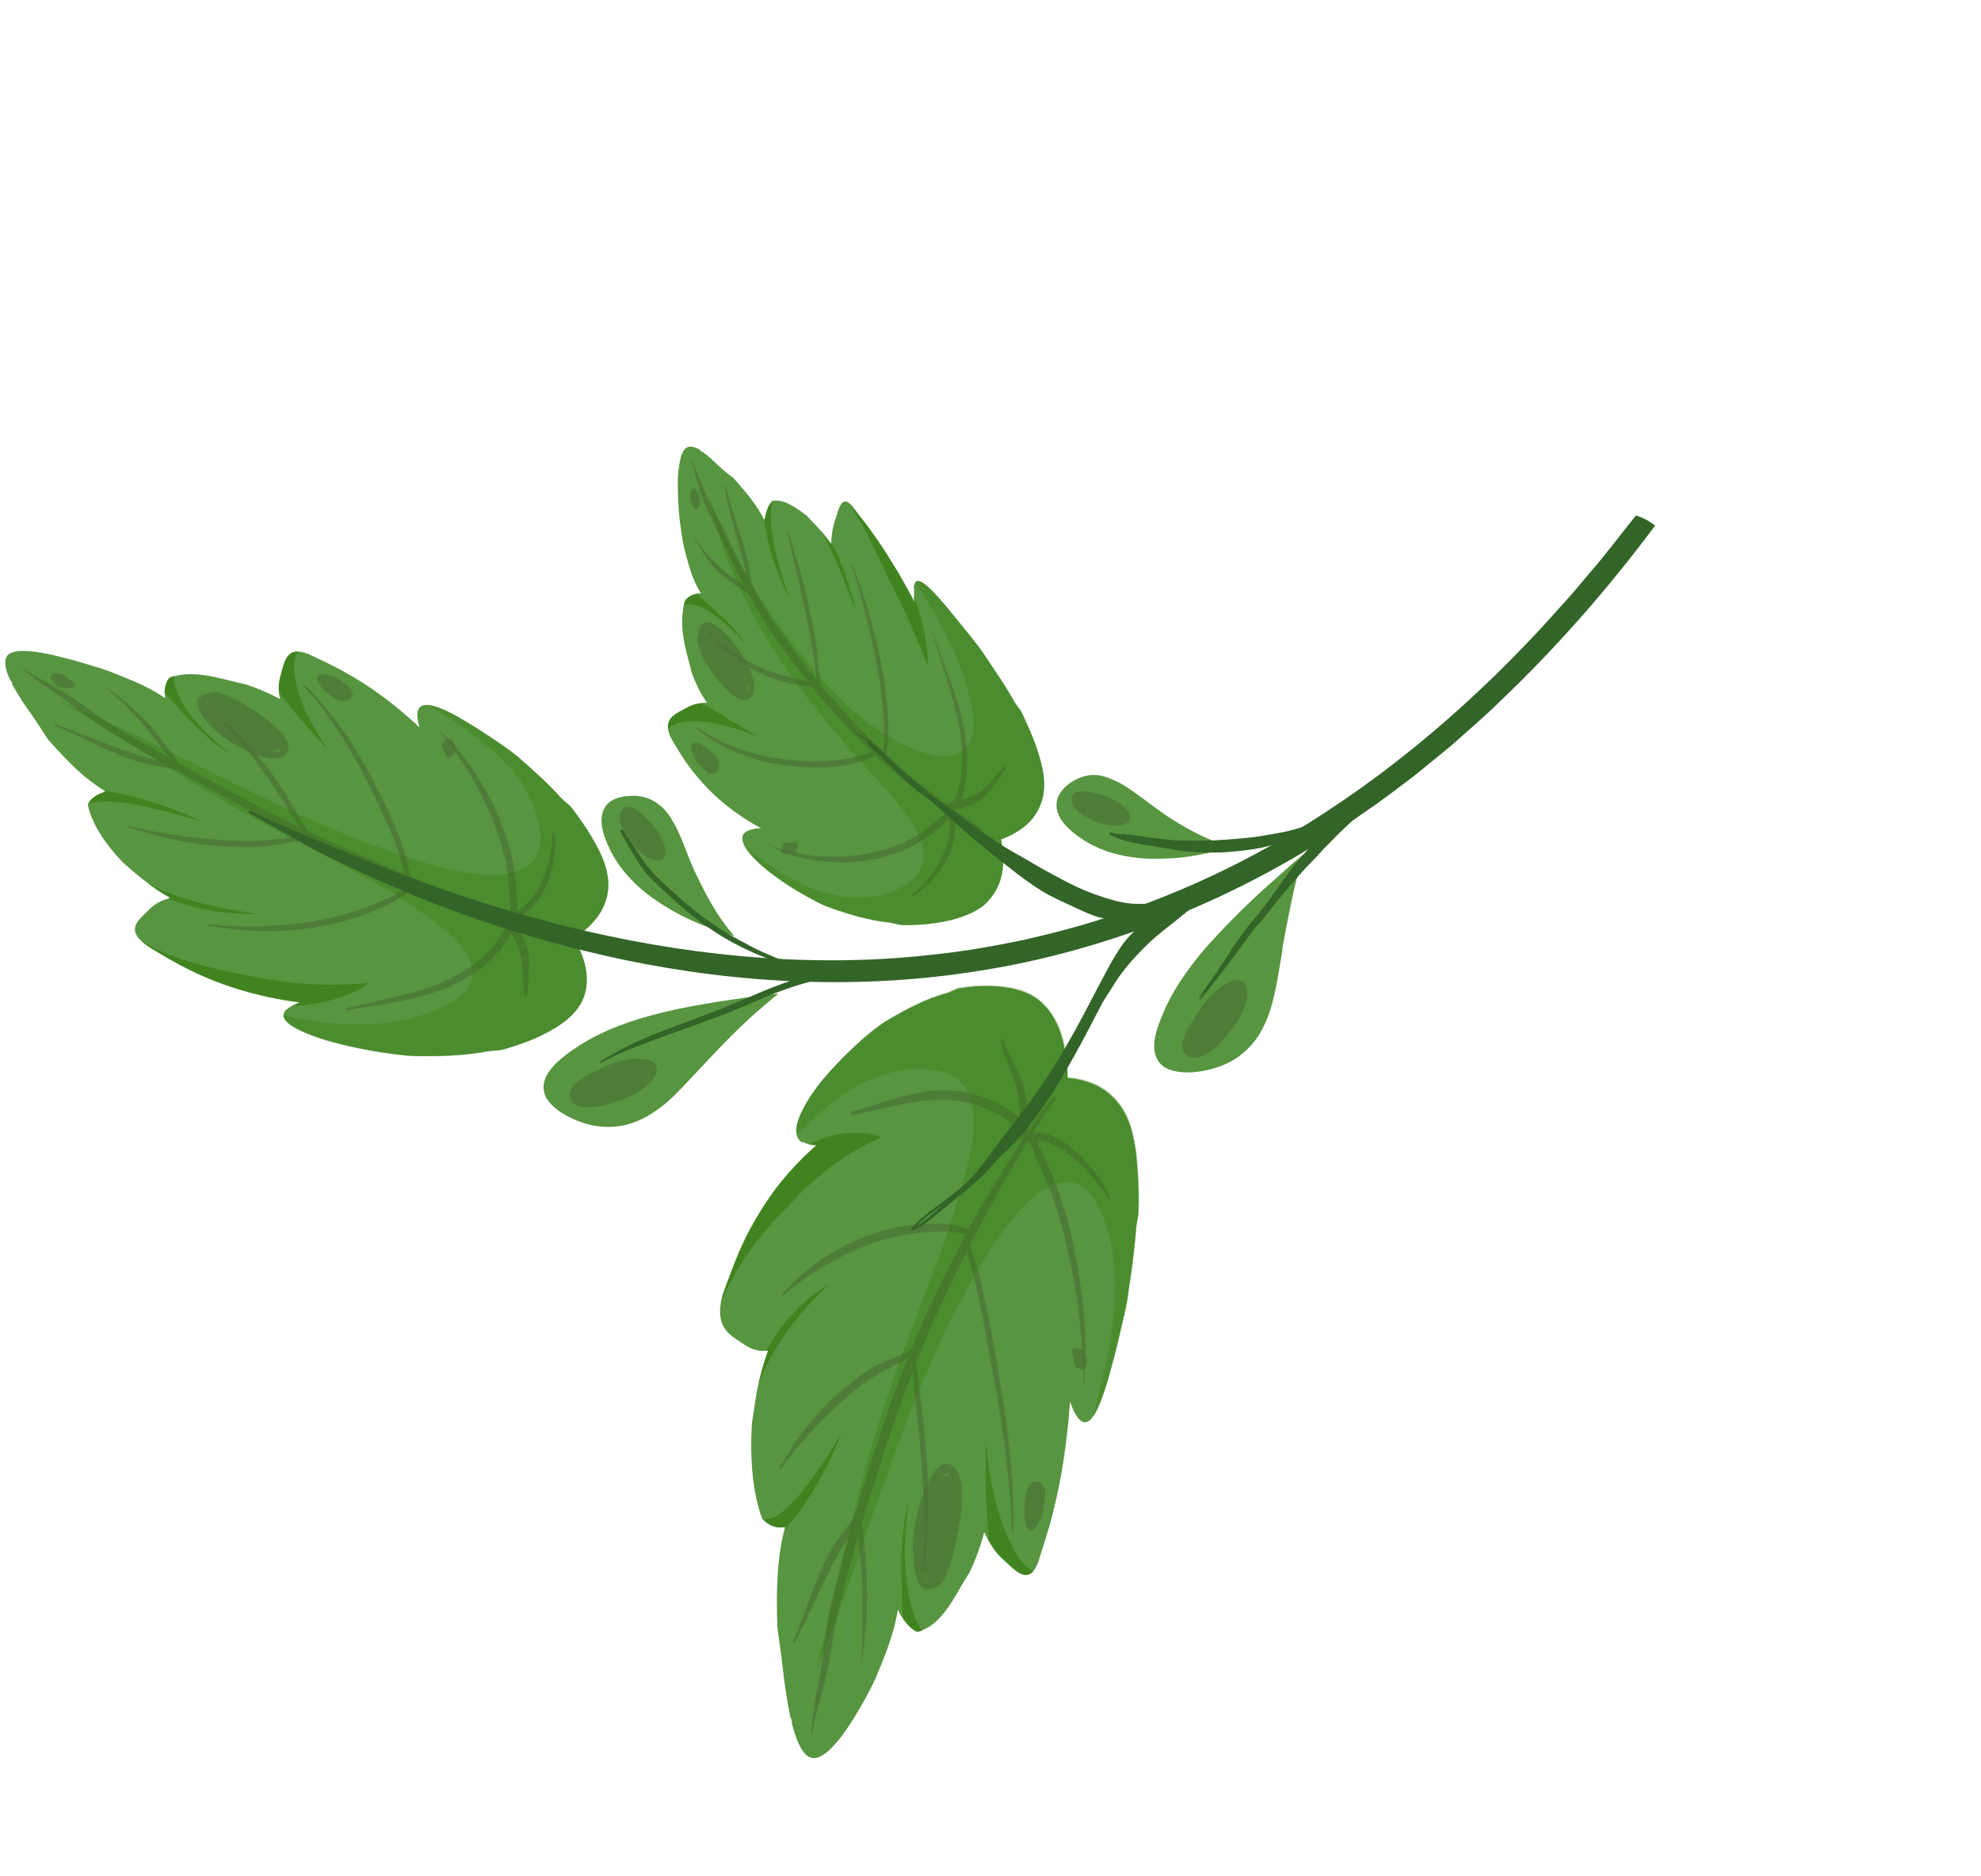 <svg width="303" height="287" viewBox="0 0 303 287" fill="none" xmlns="http://www.w3.org/2000/svg">
<g id="leaves">
<path id="Vector" d="M43.886 154.408C44.425 153.927 45.147 153.59 45.866 153.331C44.893 153.212 43.906 153.061 42.95 152.896C38.681 152.099 34.486 150.886 30.461 149.058C28.38 148.119 26.38 147.027 24.46 145.86C23.271 145.116 21.696 144.361 20.953 143.179C20.047 141.729 21.268 140.662 22.159 139.788C22.635 139.336 23.051 138.836 23.603 138.463C24.203 138.03 24.893 137.708 25.673 137.497C25.799 137.438 25.939 137.411 26.079 137.384L25.912 137.271C24.081 136.214 22.318 134.974 20.728 133.614C20.228 133.198 19.546 132.638 18.805 131.951C17.464 130.552 16.219 129.031 15.239 127.425C14.409 126.055 13.734 124.611 13.433 123.147C13.6 122.687 13.905 122.277 14.394 121.934C14.9 121.544 15.542 121.283 16.182 121.099C14.475 120.061 12.973 118.89 11.538 117.534C10.073 116.116 8.657 114.637 7.334 113.115L6.248 111.443C5.356 110.025 4.354 108.697 3.431 107.293C2.866 106.41 2.301 105.528 1.83 104.601L1.893 104.572L1.702 104.164L1.566 104.036C1.347 103.565 1.127 103.095 1.001 102.58C0.746 101.706 0.62 100.618 1.362 100.08C2.025 99.618 2.924 99.58 3.729 99.586C4.921 99.603 6.124 99.806 7.31 100.055C8.696 100.324 10.096 100.703 11.495 101.081C12.863 101.474 14.231 101.868 15.582 102.307L16.58 102.643C17.883 103.143 19.169 103.689 20.441 104.204C22.156 104.932 23.729 105.764 25.25 106.812C25.175 106.159 25.145 105.523 25.316 104.908C25.438 104.431 25.634 104.034 25.906 103.716C26.361 103.465 26.905 103.402 27.388 103.291C28.026 103.184 28.647 103.123 29.266 103.14C30.536 103.159 31.801 103.332 33.002 103.613C34.526 103.932 36.032 104.376 37.557 104.696C39.354 105.271 41.069 105.999 42.703 106.879L42.855 106.961C42.855 106.961 42.784 106.727 42.757 106.586C42.606 105.854 42.61 105.126 42.691 104.4C42.77 103.752 42.988 103.153 43.144 102.507C43.47 101.323 43.883 99.754 45.341 99.685C46.535 99.624 47.74 100.323 48.78 100.831C50.478 101.605 52.129 102.439 53.714 103.38C56.81 105.183 59.666 107.29 62.375 109.656C62.965 110.183 63.601 110.726 64.174 111.3C63.976 110.628 63.793 109.911 63.843 109.199C64.003 106.679 67.358 108.055 70.896 110.148C74.433 112.242 78.295 114.949 79.142 115.7C81.473 117.745 83.85 119.808 85.894 122.14C86.302 122.523 86.741 122.891 87.18 123.259C87.511 123.64 87.825 124.067 88.139 124.493C89.26 125.995 90.332 127.635 91.217 129.286C92.281 131.235 93.122 133.365 93.062 135.609C92.994 137.591 92.171 139.427 90.877 140.911C90.014 141.925 88.923 142.779 87.773 143.507C88.484 144.704 89.039 145.973 89.408 147.254C89.929 149.189 89.922 151.218 89.115 153.009C88.162 155.059 86.312 156.496 84.19 157.678C82.381 158.714 80.409 159.482 78.348 160.139C77.785 160.325 77.208 160.48 76.631 160.635C75.964 160.679 75.311 160.754 74.613 160.813C71.047 161.522 67.189 161.604 63.38 161.548C62.002 161.542 56.104 160.856 51.061 159.466C46.019 158.075 41.889 156.105 43.871 154.377L43.886 154.408Z" fill="#579540"/>
<g id="Vector_2" style="mix-blend-mode:screen" opacity="0.65">
<path d="M53.117 154.203C56.967 153.285 60.904 152.554 64.637 151.384C66.465 150.798 68.171 150.116 69.758 149.261C71.345 148.405 72.812 147.375 74.115 146.156C75.513 144.815 76.699 143.344 77.382 141.534C77.158 141.218 76.951 140.857 77.007 140.486C77.007 140.486 77.04 140.394 77.072 140.38L75.752 139.926C72.943 138.983 70.15 137.993 67.343 136.973C66.086 136.49 64.812 136.053 63.555 135.569C62.142 136.879 60.38 137.931 58.56 138.781C56.633 139.643 54.615 140.394 52.509 140.957C48.329 142.068 43.839 142.598 39.29 142.429C36.768 142.346 34.283 142.015 31.754 141.591C31.554 141.57 31.715 141.342 31.884 141.378C36.377 141.917 40.856 141.774 45.189 141.318C49.445 140.859 53.514 139.838 57.303 138.298C59.275 137.53 61.176 136.528 62.819 135.302C62.694 135.36 62.524 135.325 62.465 135.199L62.422 135.105C58.512 133.606 54.653 131.968 50.873 130.255C49.557 129.646 48.21 129.052 46.911 128.398C46.848 128.427 46.817 128.442 46.754 128.471C45.945 128.62 45.121 128.737 44.312 128.885C43.471 129.049 42.616 129.18 41.729 129.327C39.987 129.605 38.237 129.62 36.457 129.572C32.912 129.508 29.283 129.1 25.728 128.276C23.711 127.804 21.714 127.208 19.716 126.612C19.501 126.559 19.693 126.317 19.863 126.352C21.662 126.85 23.464 127.193 25.284 127.49C27.118 127.818 28.94 128.037 30.793 128.242C34.315 128.585 37.902 128.821 41.302 128.494C42.249 128.396 43.151 128.281 44.098 128.182C44.751 128.107 45.434 128.017 46.116 128.004C42.324 126.183 38.611 124.286 34.948 122.251L26.721 117.722C25.966 117.578 25.196 117.402 24.441 117.258C23.655 117.128 22.868 116.999 22.084 116.792C20.53 116.409 18.951 115.809 17.465 115.165C14.418 113.874 11.47 112.308 8.391 111.032C8.207 110.965 8.397 110.8 8.536 110.85C11.727 111.958 14.852 113.251 17.996 114.42C19.529 115.003 21.033 115.524 22.602 115.938L24.202 116.338C22.6 115.442 21.014 114.501 19.443 113.591C18.01 112.732 16.531 111.855 15.146 110.935C13.807 110.031 12.565 109.006 11.274 108.042C9.954 107.015 8.569 106.095 7.184 105.175C5.799 104.254 4.511 103.213 3.239 102.125C3.224 102.093 3.255 102.079 3.301 102.096C4.563 102.997 5.922 103.7 7.234 104.463C8.546 105.227 9.874 105.944 11.152 106.8C12.355 107.576 13.493 108.458 14.679 109.28C15.926 110.15 17.175 110.943 18.487 111.707C20.926 113.167 23.444 114.551 25.932 115.95L25.722 115.666C25.184 114.923 24.567 114.256 24.044 113.545C22.565 111.522 20.864 109.679 19.114 107.897C18.119 106.91 17.106 105.969 16.031 105.057C16.016 105.025 16.079 104.996 16.093 105.027C18.206 106.525 20.269 108.161 22.062 110.037C23.615 111.643 24.991 113.447 26.337 115.264C26.636 115.66 27.04 116.197 27.304 116.762L33.96 120.38C37.853 122.499 41.763 124.572 45.737 126.538C45.574 126.27 45.411 126.003 45.247 125.735C44.802 125.026 44.341 124.285 43.895 123.576C43.065 122.206 42.219 120.804 41.294 119.478C39.505 116.874 37.542 114.389 35.437 112.008C34.295 110.707 33.073 109.482 31.724 108.392C31.648 108.312 31.805 108.239 31.912 108.304C34.399 110.276 36.682 112.383 38.77 114.809C40.829 117.173 42.727 119.765 44.311 122.503C44.755 123.289 45.213 124.107 45.688 124.879C45.925 125.304 46.161 125.728 46.429 126.138C46.622 126.469 46.892 126.802 47.053 127.147C47.986 127.59 48.887 128.048 49.806 128.46C53.799 130.303 57.857 132.039 61.886 133.712C61.758 133.275 61.661 132.823 61.548 132.417C61.284 131.279 60.926 130.185 60.491 129.089C59.651 126.882 58.655 124.748 57.658 122.615C55.737 118.581 53.658 114.622 51.153 110.976C49.722 108.892 48.197 106.853 46.449 104.993C46.359 104.882 46.596 104.734 46.671 104.813C49.824 107.965 52.519 111.446 54.8 115.349C55.958 117.255 57.004 119.251 58.005 121.23C59.035 123.271 60.031 125.405 60.873 127.534C61.367 128.756 61.828 130.07 62.165 131.365C62.389 132.254 62.534 133.218 62.835 134.109C63.908 134.525 64.965 134.988 66.038 135.404C69.087 136.617 72.168 137.815 75.235 138.982C76.17 139.348 77.136 139.7 78.071 140.066C78.105 139.974 78.153 139.913 78.201 139.852C77.821 137.813 77.94 135.694 77.669 133.641C77.398 131.589 76.831 129.637 76.154 127.698C74.877 123.899 73.1 120.258 70.942 116.946C70.363 116.032 69.752 115.133 69.092 114.294C68.419 113.424 67.793 112.493 67.008 111.712C67.008 111.712 67.025 111.666 67.071 111.683C67.751 112.321 68.462 112.944 69.126 113.628C69.803 114.344 70.419 115.089 71.017 115.879C72.243 117.523 73.344 119.226 74.334 121.019C75.295 122.749 76.191 124.585 76.898 126.51C77.638 128.42 78.237 130.357 78.555 132.348C78.943 134.652 79.157 137.074 79.05 139.379C80.432 138.658 81.423 137.507 82.185 136.195C83.207 134.457 83.863 132.507 84.21 130.549C84.406 129.578 84.524 128.605 84.474 127.597C84.461 127.488 84.729 127.325 84.756 127.465C85.094 129.333 84.871 131.31 84.374 133.109C83.839 135.155 82.932 137.222 81.404 138.777C80.752 139.425 79.962 140.024 79.054 140.371L81.832 141.329L84.626 142.241C84.626 142.241 84.633 142.582 84.463 142.546C82.477 142.136 80.51 141.526 78.576 140.9C78.649 141.057 78.707 141.183 78.797 141.294C79.065 141.704 79.302 142.128 79.57 142.538C80.133 143.498 80.539 144.532 80.773 145.607C81.212 147.772 80.675 149.895 80.695 152.065C80.689 152.297 80.235 152.471 80.18 152.19C80.038 151.149 80.002 150.172 79.936 149.132C79.917 148.109 79.898 147.086 79.615 146.072C79.378 145.074 78.97 144.118 78.422 143.189L78.169 142.81C77.625 144.02 76.714 145.095 75.821 146.047C74.546 147.407 73.074 148.591 71.437 149.585C69.769 150.593 67.952 151.365 66.047 151.949C64.125 152.579 62.147 153.006 60.108 153.385C57.82 153.803 55.474 154.096 53.201 154.546C52.889 154.615 52.805 154.272 53.085 154.218L53.117 154.203Z" fill="#4C7036"/>
</g>
<g id="Vector_3" style="mix-blend-mode:multiply" opacity="0.54">
<path d="M44.951 101.542C44.918 102.207 44.994 102.86 45.069 103.513C45.189 104.26 45.354 105.023 45.583 105.757C46.037 107.303 46.694 108.793 47.431 110.207C48.241 111.778 49.208 113.276 50.238 114.744L50.072 114.554C48.252 112.537 46.369 110.55 44.674 108.475C43.969 107.619 43.295 106.749 42.653 105.864C42.619 105.383 42.617 104.887 42.692 104.394C42.771 103.745 42.988 103.147 43.145 102.5C43.471 101.316 43.884 99.747 45.342 99.678C45.45 99.666 45.574 99.684 45.683 99.672C45.175 100.138 45.016 100.862 44.983 101.528L44.951 101.542Z" fill="#2C7404"/>
</g>
<g id="Vector_4" style="mix-blend-mode:multiply" opacity="0.54">
<path d="M26.913 105.534C27.26 106.441 27.733 107.291 28.238 108.125C30.052 110.947 32.609 113.231 35.278 115.348C34.546 114.926 33.831 114.457 33.163 113.928C31.159 112.418 29.41 110.636 27.755 108.809C26.897 107.872 26.039 106.935 25.167 105.967C25.146 105.594 25.202 105.224 25.304 104.871C25.425 104.394 25.622 103.996 25.894 103.678C26.145 103.561 26.364 103.458 26.644 103.404C26.502 104.082 26.699 104.831 26.93 105.487L26.913 105.534Z" fill="#2C7404"/>
</g>
<g id="Vector_5" style="mix-blend-mode:multiply" opacity="0.54">
<path d="M30.068 138.002C33.128 138.828 36.242 139.361 39.312 139.8C38.413 139.838 37.531 139.829 36.619 139.758C33.896 139.654 31.166 139.209 28.462 138.408C27.525 138.119 26.588 137.83 25.653 137.464C25.778 137.406 25.887 137.393 25.996 137.381L25.828 137.268C24.638 136.601 23.481 135.841 22.419 135.038C24.83 136.358 27.439 137.28 30.022 137.985L30.068 138.002Z" fill="#2C7404"/>
</g>
<g id="Vector_6" style="mix-blend-mode:multiply" opacity="0.54">
<path d="M26.071 146.104C28.631 147.087 31.229 147.823 33.877 148.421C35.124 148.718 36.372 148.938 37.636 149.189C38.93 149.425 40.24 149.693 41.52 149.898C46.562 150.715 51.638 150.867 56.515 150.348C55.756 150.932 54.876 151.419 53.966 151.844C51.693 152.867 49.121 153.495 46.465 153.78C45.922 153.843 45.363 153.874 44.759 153.889C45.135 153.713 45.511 153.537 45.903 153.393C44.93 153.274 43.943 153.123 42.987 152.958C38.718 152.161 34.522 150.948 30.498 149.121C28.416 148.181 26.417 147.09 24.496 145.922C23.597 145.387 22.528 144.816 21.727 144.082C23.13 144.879 24.599 145.569 26.055 146.15L26.071 146.104Z" fill="#2C7404"/>
</g>
<g id="Vector_7" style="mix-blend-mode:multiply" opacity="0.54">
<path d="M15.876 120.936C18.99 121.47 22.098 122.235 25.09 123.322C27.177 124.029 29.214 124.874 31.218 125.811L30.189 125.489C28.192 124.893 26.209 124.329 24.192 123.856C22.13 123.367 20.005 122.907 17.889 122.71C17.008 122.625 16.142 122.57 15.258 122.639C14.637 122.7 13.967 122.821 13.434 123.07C13.616 122.642 13.904 122.278 14.331 121.964C14.837 121.575 15.479 121.313 16.119 121.129L15.859 120.982L15.876 120.936Z" fill="#2C7404"/>
</g>
<g id="Vector_8" style="mix-blend-mode:multiply" opacity="0.28">
<path d="M43.416 155.357C45.048 155.742 46.681 156.05 48.302 156.248C50.23 156.533 52.178 156.693 54.097 156.714C56.032 156.766 57.925 156.647 59.758 156.402C61.453 156.184 63.151 155.812 64.715 155.234C66.31 154.642 67.906 154.05 69.323 153.158C70.661 152.342 71.884 151.198 72.172 149.688C72.439 148.378 72.058 146.989 71.315 145.807C70.543 144.563 69.472 143.496 68.321 142.504C67.003 141.4 65.668 140.341 64.269 139.39C60.863 137.005 57.231 134.956 53.598 132.983C49.918 130.994 46.174 129.112 42.509 127.154C38.645 125.098 34.846 122.935 31.096 120.712C23.749 116.269 16.563 111.599 9.214 107.233L10.791 107.911C15.814 110.076 20.738 112.439 25.599 114.832C30.475 117.256 35.351 119.68 40.215 121.995C45.124 124.327 50.067 126.567 55.079 128.546C58.358 129.843 61.688 131.001 65.022 132.005C67.635 132.773 70.312 133.433 73 133.707C75.332 133.956 77.95 133.918 80.022 132.874C80.886 132.432 81.601 131.755 82.056 130.93C82.579 129.922 82.733 128.78 82.638 127.677C82.401 124.387 80.906 121.186 78.96 118.655C76.851 115.856 74.137 113.645 71.326 111.633C70.382 111.004 69.424 110.343 68.481 109.713C67.506 109.098 66.546 108.515 65.571 107.9C67.438 108.136 70.413 109.843 73.185 111.606C74.555 112.495 75.879 113.367 76.927 114.139C77.992 114.865 78.766 115.459 79.099 115.762C81.43 117.808 83.806 119.87 85.85 122.202C86.258 122.585 86.698 122.953 87.137 123.321C87.468 123.702 87.782 124.129 88.096 124.556C89.217 126.057 90.289 127.697 91.174 129.348C92.237 131.298 93.079 133.427 93.019 135.672C92.951 137.653 92.128 139.49 90.834 140.973C89.971 141.988 88.879 142.841 87.729 143.569C88.441 144.766 88.996 146.036 89.364 147.316C89.886 149.251 89.878 151.28 89.072 153.071C88.119 155.121 86.269 156.558 84.147 157.741C82.338 158.776 80.366 159.544 78.304 160.201C77.742 160.387 77.165 160.542 76.588 160.697C75.92 160.741 75.268 160.817 74.569 160.875C71.004 161.585 67.145 161.667 63.337 161.611C62.068 161.592 57.065 161.023 52.357 159.859C47.663 158.725 43.296 156.981 43.307 155.37L43.416 155.357Z" fill="#2C7404"/>
</g>
<g id="Group" style="mix-blend-mode:screen">
<path id="Vector_9" opacity="0.65" d="M39.344 115.523C40.337 115.861 41.407 116.202 42.429 116.029C43.527 115.857 44.241 115.1 44.1 113.977C44.01 113.291 43.608 112.752 43.16 112.195C41.948 110.81 40.42 109.726 38.92 108.705C37.375 107.668 35.706 106.689 33.949 106.096C33.322 105.892 32.34 105.741 31.791 106.114C31.281 106.162 30.829 106.336 30.497 106.684C29.53 107.713 30.857 109.428 31.559 110.287C32.663 111.685 34.098 112.813 35.63 113.741C36.83 114.443 38.077 115.084 39.39 115.54L39.344 115.523ZM31.638 107.259L31.7 107.23C31.7 107.23 31.665 107.4 31.677 107.509C31.688 107.696 31.715 107.836 31.757 108.008C31.713 107.914 31.684 107.851 31.64 107.757C31.567 107.599 31.588 107.398 31.561 107.257C31.561 107.257 31.623 107.228 31.654 107.213L31.638 107.259ZM41.564 114.901C41.15 114.827 40.721 114.722 40.309 114.571C41.15 114.827 42.191 115.105 42.84 114.455C42.869 114.518 42.836 114.61 42.834 114.688C42.815 114.812 42.8 114.78 42.767 114.873C42.767 114.873 42.83 114.843 42.673 114.917C42.642 114.931 42.611 114.946 42.58 114.961C42.517 114.99 42.642 114.931 42.549 114.975L42.424 115.034C42.424 115.034 42.209 114.981 42.132 114.979C42.024 114.992 41.764 114.922 41.61 114.918L41.564 114.901Z" fill="#4C7036"/>
</g>
<g id="Vector_10" style="mix-blend-mode:screen" opacity="0.65">
<path d="M50.606 106.546C50.364 106.353 50.152 106.146 49.972 105.924C49.273 105.41 48.688 104.728 48.478 103.87C48.422 103.667 48.614 103.425 48.756 103.32C48.946 103.155 49.164 103.13 49.427 103.121C49.705 103.144 49.981 103.245 50.212 103.328L50.442 103.412L50.565 103.431C51.188 103.293 51.946 103.933 52.354 104.315L52.368 104.347C52.734 104.558 53.115 104.801 53.402 105.087C53.659 105.311 53.868 105.596 53.952 105.939C54.032 106.436 53.695 106.861 53.302 107.083C52.405 107.616 51.382 107.062 50.654 106.485L50.606 106.546Z" fill="#4C7036"/>
</g>
<path id="Vector_11" opacity="0.65" d="M8.648 104.875C8.648 104.875 8.541 104.811 8.512 104.748C8.512 104.748 8.395 104.497 8.414 104.373C8.278 104.246 8.11 104.133 7.989 104.037C7.868 103.94 7.792 103.861 7.765 103.721C7.738 103.581 7.788 103.443 7.853 103.336C8.045 103.093 8.421 102.917 8.76 102.989C9.176 103.062 9.576 103.181 9.942 103.392C10.201 103.539 10.444 103.731 10.624 103.953C10.883 104.099 11.126 104.292 11.338 104.499C11.473 104.626 11.469 104.781 11.373 104.902C11.292 105.055 11.149 105.16 10.978 105.202C10.508 105.421 9.999 105.315 9.525 105.116L9.37 105.112C9.37 105.112 9.246 105.093 9.184 105.122C9.106 105.12 8.937 105.085 8.891 105.068C8.799 105.034 8.738 104.986 8.677 104.938L8.648 104.875Z" fill="#4C7036"/>
<g id="Vector_12" style="mix-blend-mode:screen" opacity="0.65">
<path d="M68.67 115.837C68.67 115.837 68.953 115.705 69.078 115.647C69.204 115.588 69.254 115.45 69.319 115.343C69.601 115.212 69.904 114.879 69.71 114.626L69.578 114.344L69.548 114.281C69.536 114.172 69.555 114.049 69.527 113.909C69.484 113.815 69.425 113.689 69.412 113.58C69.339 113.424 69.234 113.281 69.099 113.154C68.992 113.089 68.9 113.056 68.776 113.037C68.653 113.018 68.513 113.045 68.387 113.104C68.231 113.177 68.074 113.25 67.915 113.401L67.852 113.43C67.852 113.43 67.691 113.658 67.641 113.796C67.591 113.934 67.587 114.089 67.645 114.215L67.704 114.34C67.792 114.528 67.848 114.731 67.982 114.936L68.026 115.03L68.066 115.279C68.11 115.373 68.122 115.482 68.12 115.559C68.175 115.839 68.468 115.894 68.685 115.869L68.67 115.837Z" fill="#4C7036"/>
</g>
<path id="Vector_13" d="M122.81 174.677C123.464 175.098 124.19 175.179 124.887 175.198C124.142 175.813 123.459 176.476 122.775 177.139C121.264 178.648 119.763 180.343 118.398 182.165C117.048 184.018 115.802 186.014 114.613 188.213C113.422 190.489 112.413 192.91 111.477 195.487C110.892 197.098 110.071 198.857 110.141 200.888C110.215 203.338 111.799 204.357 113.002 205.133C113.625 205.568 114.263 206.034 114.922 206.3C115.673 206.599 116.413 206.712 117.112 206.653C117.22 206.641 117.361 206.613 117.469 206.601L117.386 206.831C116.565 209.164 115.876 211.779 115.511 214.433C115.396 215.251 115.211 216.408 115.023 217.642C114.844 220.287 114.852 222.92 115.12 225.623C115.339 227.891 115.79 230.165 116.568 232.324C117.004 232.846 117.52 233.217 118.133 233.466C118.792 233.731 119.474 233.719 120.08 233.626C119.462 235.903 119.122 238.202 118.96 240.8C118.782 243.444 118.804 246.109 118.901 248.854C118.985 249.77 119.147 250.688 119.262 251.59C119.604 253.877 119.806 256.19 120.147 258.477C120.357 259.908 120.613 261.355 120.915 262.819L120.978 262.79L121.13 263.445L121.124 263.677C121.307 264.395 121.535 265.129 121.78 265.817C122.257 267.085 122.946 268.56 123.975 268.882C124.866 269.154 125.606 268.693 126.238 268.246C127.17 267.543 127.954 266.603 128.723 265.632C129.59 264.463 130.414 263.199 131.177 261.888C131.954 260.607 132.671 259.279 133.39 257.873L133.898 256.833C134.493 255.409 135.074 253.952 135.623 252.511C136.356 250.563 136.937 248.534 137.337 246.283C137.733 247.13 138.223 247.934 138.825 248.57C139.292 249.078 139.717 249.415 140.16 249.628C140.702 249.643 141.143 249.36 141.613 249.14C142.178 248.877 142.684 248.488 143.144 248.082C144.08 247.224 144.883 246.161 145.61 245.019C146.515 243.603 147.316 242.044 148.235 240.659C149.153 238.778 149.919 236.739 150.487 234.601L150.554 234.416C150.554 234.416 150.701 234.73 150.774 234.887C151.199 235.797 151.703 236.632 152.287 237.391C152.795 238.071 153.417 238.583 154.021 239.142C155.124 240.194 156.589 241.612 157.745 240.652C158.711 239.857 159.019 238.146 159.456 236.871C160.131 234.798 160.776 232.662 161.283 230.476C162.325 226.244 162.967 221.893 163.411 217.443C163.515 216.439 163.573 215.418 163.677 214.414C163.964 215.274 164.282 216.119 164.805 216.83C166.691 219.313 168.222 215.311 169.602 210.577C170.254 208.209 170.943 205.594 171.402 203.468C171.924 201.313 172.31 199.604 172.406 198.91C172.642 197.042 172.969 195.207 173.205 193.339C173.409 191.485 173.659 189.649 173.771 187.762C173.882 187.099 173.992 186.435 174.103 185.772L174.152 183.915C174.166 181.653 174.04 179.419 173.836 177.183C173.731 175.894 173.471 174.601 173.194 173.355C172.886 172.122 172.438 170.917 171.785 169.846C170.613 167.909 168.992 166.564 167.153 165.818C165.913 165.289 164.603 165.021 163.29 164.908C163.273 163.235 163.023 161.555 162.74 159.967C162.277 157.584 161.251 155.388 159.759 153.83C158.088 152.049 155.923 151.341 153.762 151.05C151.88 150.782 149.943 150.808 148.017 151.019C147.473 151.082 146.976 151.161 146.447 151.256C145.882 151.519 145.303 151.752 144.724 151.984C141.558 152.812 138.446 154.495 135.394 156.302C134.859 156.629 133.406 157.69 131.725 159.163C130.059 160.667 128.056 162.596 126.298 164.64C124.509 166.698 123.104 168.845 122.327 170.698C121.55 172.552 121.525 174.054 122.713 174.799L122.81 174.677Z" fill="#579540"/>
<g id="Vector_14" style="mix-blend-mode:screen" opacity="0.65">
<path d="M130.336 170.589C133.854 169.94 137.35 168.919 140.878 168.456C144.328 167.991 147.698 168.252 150.99 169.658C152.797 170.419 154.504 171.457 155.965 173.03C155.936 173.54 155.984 174.053 156.237 174.431C156.252 174.463 156.281 174.525 156.327 174.542L155.504 175.806L152.885 179.933C152.043 181.32 151.215 182.739 150.373 184.126C149.627 185.392 148.833 186.718 148.147 188.032C146.261 187.346 144.284 187.122 142.408 187.196C140.409 187.25 138.374 187.474 136.411 187.932C132.483 188.849 128.676 190.513 125.124 193.05C123.181 194.454 121.325 196.124 119.588 197.967C119.429 198.118 119.703 198.295 119.814 198.206C123.067 195.272 126.763 193.126 130.402 191.427C134.04 189.728 137.812 188.807 141.677 188.493C143.664 188.329 145.707 188.369 147.74 188.795C147.614 188.854 147.489 188.913 147.514 189.13L147.573 189.256C145.295 193.377 143.23 197.628 141.271 202.021L139.305 206.647C139.305 206.647 139.181 206.628 139.15 206.643C138.414 206.948 137.707 207.316 137.002 207.607C136.235 207.927 135.453 208.216 134.7 208.568C133.195 209.271 131.775 210.239 130.446 211.319C127.726 213.43 125.165 215.964 122.855 218.953C121.586 220.654 120.437 222.529 119.273 224.372C119.143 224.585 119.463 224.78 119.545 224.627C120.625 223.014 121.84 221.606 123.023 220.212C124.237 218.804 125.527 217.476 126.846 216.21C129.374 213.769 132.006 211.469 134.897 209.89L137.254 208.636C137.804 208.341 138.385 208.032 138.922 207.628C137.115 212.103 135.459 216.737 133.955 221.452C133.366 223.218 132.854 224.985 132.297 226.736C131.754 228.519 131.227 230.255 130.684 232.038C130.218 232.676 129.767 233.345 129.301 233.983C128.803 234.636 128.291 235.257 127.84 235.927C126.889 237.326 126.132 238.979 125.376 240.632C123.955 243.971 122.788 247.688 121.353 250.996C121.286 251.18 121.499 251.309 121.595 251.188C123.273 248.073 124.775 244.581 126.349 241.324C127.103 239.749 127.92 238.144 128.825 236.728L129.761 235.297C129.164 237.372 128.582 239.479 128.062 241.556C127.592 243.495 127.076 245.418 126.682 247.437C126.338 249.317 126.129 251.326 125.875 253.317C125.587 255.401 125.258 257.313 124.834 259.269C124.456 261.242 124.231 263.296 124.052 265.367C124.082 265.43 124.128 265.447 124.144 265.401C124.441 263.581 124.965 261.922 125.414 260.183C125.831 258.459 126.324 256.815 126.666 255.012C127.021 253.317 127.269 251.558 127.532 249.83C127.843 248.041 128.214 246.301 128.663 244.562C129.079 242.916 129.509 241.301 129.939 239.686C130.369 238.071 130.862 236.426 131.338 234.828L131.372 235.309C131.479 236.521 131.477 237.744 131.599 238.987C131.958 242.374 131.962 245.736 131.953 248.989C131.935 250.832 131.856 252.626 131.717 254.373C131.731 254.405 131.777 254.421 131.794 254.375C132.28 251.244 132.615 247.953 132.628 244.545C132.661 241.587 132.385 238.543 132.142 235.485C132.083 234.786 132.013 233.901 131.835 233.029C132.654 230.201 133.612 227.345 134.462 224.502C135.21 222.013 136.066 219.51 136.921 217.086C137.76 214.63 138.692 212.207 139.593 209.799C139.643 210.234 139.679 210.638 139.714 211.042C139.792 212.19 139.901 213.324 140.025 214.489C140.277 216.665 140.575 218.857 140.718 221.046C141.101 225.301 141.314 229.52 141.389 233.689C141.39 235.982 141.439 238.214 141.195 240.392C141.176 240.515 141.377 240.536 141.396 240.413C141.65 238.421 141.764 236.457 141.881 234.415C141.997 232.373 142.004 230.344 141.951 228.267C141.929 226.175 141.83 224.081 141.639 221.953C141.494 219.843 141.288 217.684 141.002 215.6L140.528 211.885L140.302 209.927C140.253 209.414 140.222 208.856 140.142 208.358L141.515 205.08C142.49 202.751 143.495 200.486 144.594 198.176C145.677 195.912 146.728 193.663 147.871 191.448C148.026 192.025 148.181 192.603 148.367 193.165C148.824 194.634 149.171 196.115 149.502 197.642C149.668 198.406 149.834 199.169 149.968 199.947L150.433 202.253C150.733 203.794 150.986 205.319 151.272 206.83C152.387 212.654 153.378 218.459 154.029 224.27C154.436 227.596 154.703 230.95 154.74 234.219C154.751 234.405 155.029 234.428 155.018 234.242C155.062 228.527 154.689 222.739 153.823 216.875C153.63 215.398 153.389 213.982 153.119 212.503C152.894 211.041 152.67 209.578 152.414 208.131C152.144 206.652 151.89 205.127 151.619 203.648C151.334 202.137 151.018 200.642 150.716 199.177C150.375 197.464 149.958 195.671 149.444 194C149.088 192.829 148.672 191.609 148.41 190.394C148.982 189.247 149.601 188.117 150.173 186.971C151.964 183.689 153.69 180.513 155.571 177.341L157.289 174.475C157.289 174.475 157.425 174.603 157.503 174.605C158.351 177.075 159.5 179.291 160.49 181.656C161.434 184.006 162.081 186.455 162.743 188.936C163.931 193.771 164.868 198.722 165.278 203.691C165.413 205.042 165.547 206.393 165.604 207.743L165.672 209.851C165.699 210.565 165.712 211.247 165.694 211.943C165.694 211.943 165.723 212.006 165.725 211.929C165.833 210.77 165.942 209.611 166.004 208.435C166.051 207.228 166.038 205.973 165.994 204.732C165.935 203.46 165.907 202.174 165.771 200.9C165.665 199.611 165.466 198.366 165.33 197.093C165.055 194.622 164.548 192.145 164.04 189.668C163.764 188.422 163.456 187.189 163.085 185.987C162.746 184.769 162.39 183.598 161.956 182.424C160.928 179.732 159.84 176.991 158.465 174.538C159.937 174.5 161.376 175.127 162.73 176.062C164.524 177.288 166.094 178.849 167.533 180.622C168.238 181.478 168.927 182.379 169.473 183.386C169.532 183.511 169.858 183.473 169.77 183.285C168.943 181.187 167.598 179.369 166.229 177.83C164.649 176.083 162.773 174.437 160.702 173.684C159.828 173.366 158.872 173.201 157.954 173.362C159.116 171.596 160.295 169.785 161.457 168.019C161.586 167.806 161.281 167.642 161.153 167.778C159.809 169.4 158.507 171.193 157.266 173.034C157.255 172.848 157.261 172.615 157.265 172.461C157.282 171.841 157.267 171.237 157.237 170.601C157.197 169.205 156.971 167.821 156.633 166.526C155.929 163.873 154.406 161.756 153.497 159.238C153.38 158.987 152.93 159.006 153.029 159.38C153.352 160.644 153.831 161.834 154.296 162.993C154.775 164.183 155.24 165.342 155.5 166.635C155.776 167.881 155.974 169.204 155.985 170.536L155.985 171.109C154.928 170.074 153.646 169.373 152.485 168.769C150.789 167.917 149.023 167.328 147.204 167.031C143.55 166.406 139.953 167.13 136.362 168.195C134.349 168.791 132.331 169.543 130.273 170.045C129.993 170.099 130.104 170.582 130.353 170.543L130.336 170.589Z" fill="#4C7036"/>
</g>
<g id="Vector_15" style="mix-blend-mode:multiply" opacity="0.54">
<path d="M156.17 238.845C155.661 238.165 155.218 237.378 154.805 236.577C154.366 235.636 153.926 234.694 153.549 233.724C152.766 231.72 152.219 229.567 151.765 227.448C151.253 225.126 150.991 222.764 150.775 220.419L150.781 220.76C150.765 222.526 150.78 224.277 150.764 226.042C150.78 227.793 150.841 229.561 150.934 231.314C151.004 232.772 151.151 234.232 151.329 235.678C151.639 236.259 152.011 236.812 152.4 237.318C152.909 237.998 153.53 238.51 154.135 239.069C155.238 240.121 156.702 241.539 157.858 240.579C157.952 240.535 158.017 240.428 158.082 240.321C157.373 240.194 156.71 239.51 156.201 238.83L156.17 238.845Z" fill="#2C7404"/>
</g>
<g id="Vector_16" style="mix-blend-mode:multiply" opacity="0.54">
<path d="M139.7 246.768C139.286 245.471 138.98 244.162 138.782 242.839C138.441 240.553 138.346 238.304 138.403 236.137C138.478 233.924 138.69 231.76 138.963 229.645C138.721 230.599 138.508 231.616 138.356 232.681C137.855 235.781 137.831 239.003 137.914 242.289C137.946 243.994 138.027 245.638 138.059 247.343C138.341 247.785 138.624 248.226 138.971 248.561C139.438 249.069 139.862 249.406 140.306 249.619C140.584 249.642 140.85 249.556 141.069 249.454C140.437 248.755 140.031 247.722 139.732 246.753L139.7 246.768Z" fill="#2C7404"/>
</g>
<g id="Vector_17" style="mix-blend-mode:multiply" opacity="0.54">
<path d="M120.336 203.745C122.282 201.04 124.433 198.774 126.614 196.571C125.905 197.017 125.211 197.494 124.531 198.002C122.476 199.574 120.534 201.551 118.843 203.984C118.247 204.835 117.712 205.735 117.192 206.666C117.301 206.653 117.41 206.641 117.518 206.628L117.435 206.858C116.915 208.362 116.439 209.961 116.069 211.624C117.187 208.618 118.664 206.055 120.305 203.76L120.336 203.745Z" fill="#2C7404"/>
</g>
<g id="Vector_18" style="mix-blend-mode:multiply" opacity="0.54">
<path d="M112.668 194.445C114.176 191.868 115.83 189.681 117.682 187.593C118.528 186.625 119.421 185.673 120.297 184.767C121.221 183.8 122.114 182.849 123.035 181.959C126.692 178.417 130.696 175.783 134.817 173.973C133.913 173.593 132.989 173.413 132.077 173.342C129.774 173.156 127.394 173.541 125.172 174.426C124.701 174.646 124.231 174.865 123.76 175.085C124.145 175.173 124.515 175.229 124.902 175.24C124.158 175.855 123.474 176.518 122.791 177.181C121.279 178.69 119.779 180.384 118.414 182.207C117.063 184.06 115.818 186.056 114.629 188.255C113.438 190.531 112.429 192.951 111.493 195.529C111.058 196.725 110.498 197.981 110.275 199.384C110.91 197.636 111.744 195.985 112.636 194.46L112.668 194.445Z" fill="#2C7404"/>
</g>
<g id="Vector_19" style="mix-blend-mode:multiply" opacity="0.54">
<path d="M120.113 233.93C122.206 231.539 124.059 228.8 125.673 225.792C126.828 223.685 127.848 221.451 128.792 219.137L128.192 220.143C127.058 222.049 125.848 223.876 124.608 225.639C123.337 227.418 122.021 229.179 120.497 230.579C119.892 231.167 119.213 231.675 118.506 232.043C117.973 232.292 117.379 232.493 116.777 232.431C117.183 232.891 117.685 233.23 118.252 233.462C118.911 233.727 119.592 233.715 120.199 233.623L120.128 233.961L120.113 233.93Z" fill="#2C7404"/>
</g>
<g id="Vector_20" style="mix-blend-mode:multiply" opacity="0.28">
<path d="M121.968 173.627C123.101 172.371 124.31 171.196 125.514 170.175C128.384 167.649 131.441 165.687 134.661 164.565C136.146 164.063 137.689 163.686 139.193 163.634C140.742 163.598 142.323 163.548 143.863 163.899C145.31 164.217 146.839 164.955 147.741 166.56C148.587 167.961 148.973 169.769 148.954 171.612C148.92 173.501 148.638 175.352 148.25 177.139C148.037 178.155 147.747 179.17 147.488 180.17C147.229 181.17 146.97 182.17 146.665 183.153C145.951 185.551 145.13 187.883 144.34 190.201C143.52 192.534 142.638 194.818 141.819 197.073C140.969 199.343 140.087 201.628 139.22 203.944C138.37 206.213 137.472 208.544 136.699 210.816C134.976 215.634 133.466 220.581 132.092 225.657C129.413 235.545 127.315 245.698 124.873 255.438L125.585 253.691C127.856 248.083 129.886 242.204 131.933 236.28C132.957 233.317 133.949 230.37 135.035 227.378C135.57 225.905 136.09 224.401 136.593 222.943L138.275 218.527C140.475 212.684 142.936 206.91 145.667 201.468C146.551 199.68 147.495 197.939 148.455 196.23L149.915 193.713C150.402 192.874 150.935 192.052 151.437 191.244C153.052 188.732 154.758 186.33 156.777 184.355C158.527 182.621 160.599 181.003 162.849 180.832C163.811 180.765 164.75 180.976 165.602 181.572C166.606 182.25 167.382 183.339 167.971 184.517C169.752 188.004 170.462 192.144 170.544 196.081C170.549 198.219 170.462 200.324 170.157 202.453C169.916 204.554 169.551 206.635 169.093 208.683C168.557 211.38 167.835 214.087 167.175 216.765C167.785 215.944 168.395 214.551 168.968 212.832C169.555 211.143 170.024 209.204 170.54 207.281C171.056 205.359 171.461 203.526 171.811 201.987C172.177 200.478 172.425 199.292 172.486 198.767C172.721 196.899 173.049 195.064 173.284 193.196C173.488 191.343 173.739 189.506 173.851 187.619C173.961 186.956 174.072 186.293 174.182 185.629L174.232 183.772C174.245 181.51 174.119 179.276 173.915 177.04C173.81 175.751 173.55 174.459 173.274 173.212C172.966 171.98 172.518 170.775 171.865 169.704C170.693 167.767 169.071 166.422 167.233 165.675C165.992 165.146 164.683 164.878 163.369 164.765C163.352 163.092 163.102 161.412 162.819 159.824C162.356 157.442 161.33 155.245 159.839 153.687C158.167 151.907 156.002 151.198 153.842 150.907C151.959 150.64 150.023 150.665 148.097 150.876C147.553 150.939 147.055 151.019 146.526 151.113C145.961 151.377 145.382 151.609 144.803 151.841C141.637 152.67 138.526 154.352 135.473 156.16C134.969 156.471 133.738 157.352 132.233 158.629C130.773 159.921 128.994 161.593 127.335 163.438C125.66 165.252 124.151 167.256 123.158 169.058C122.135 170.874 121.642 172.518 121.983 173.658L121.968 173.627Z" fill="#2C7404"/>
</g>
<g id="Group_2" style="mix-blend-mode:screen">
<path id="Vector_21" opacity="0.65" d="M140.35 231.344C139.833 233.427 139.496 235.733 139.681 238.1C139.797 239.58 139.982 242.522 141.494 243.077C141.998 243.262 142.478 243.151 142.886 242.882C143.579 242.902 144.186 242.08 144.496 241.436C145.422 239.581 145.991 237.282 146.388 235.024C146.784 232.844 147.215 230.494 147.138 228.114C147.1 227.212 147.031 226.324 146.622 225.443C145.98 224.057 144.912 223.639 143.974 224.157C143.098 224.645 142.468 225.747 141.963 226.789C141.28 228.184 140.746 229.739 140.35 231.344ZM141.855 241.642C141.767 241.453 141.665 241.232 141.563 241.012C141.504 240.886 141.492 240.777 141.465 240.636C141.567 240.857 141.669 241.077 141.771 241.297C141.83 241.423 141.905 241.503 141.965 241.552L141.903 241.581C141.903 241.581 141.84 241.61 141.809 241.625L141.855 241.642ZM144.429 225.63C144.429 225.63 144.555 225.494 144.649 225.45L144.774 225.391C144.774 225.391 144.774 225.391 144.805 225.377C144.836 225.362 144.868 225.347 144.899 225.333C145.055 225.259 144.836 225.362 144.976 225.335C144.976 225.335 145.036 225.383 145.126 225.494C145.169 225.589 145.244 225.669 145.303 225.795C144.387 225.458 143.745 226.45 143.321 227.34C143.501 226.91 143.774 226.513 144.015 226.132C144.111 226.01 144.302 225.767 144.381 225.691L144.429 225.63Z" fill="#4C7036"/>
</g>
<g id="Vector_22" style="mix-blend-mode:screen" opacity="0.65">
<path d="M156.768 229.314C156.711 229.684 156.701 230.071 156.722 230.444C156.57 231.509 156.663 232.688 157.083 233.753C157.201 234.004 157.491 234.136 157.678 234.125C157.956 234.148 158.129 234.029 158.305 233.832C158.512 233.621 158.629 233.299 158.729 233.023L158.844 232.778L158.94 232.657C159.507 232.316 159.617 231.079 159.636 230.383L159.621 230.351C159.759 229.828 159.834 229.335 159.88 228.778C159.907 228.345 159.873 227.864 159.682 227.456C159.404 226.86 158.852 226.659 158.371 226.693C157.331 226.758 156.939 228.126 156.816 229.253L156.768 229.314Z" fill="#4C7036"/>
</g>
<g id="Vector_23" style="mix-blend-mode:screen" opacity="0.65">
<path d="M164.209 206.308C164.209 206.308 164.491 206.176 164.629 206.226C164.767 206.276 164.89 206.295 165.043 206.377C165.325 206.245 165.785 206.412 165.821 206.816L165.842 207.188L165.886 207.282C165.886 207.282 166.049 207.55 166.108 207.676C166.167 207.801 166.194 207.941 166.236 208.113C166.307 208.347 166.301 208.579 166.263 208.826C166.213 208.964 166.163 209.102 166.084 209.178C165.973 209.268 165.862 209.357 165.722 209.385C165.534 209.473 165.364 209.437 165.178 209.447L165.164 209.416C165.164 209.416 164.825 209.345 164.703 209.249C164.567 209.121 164.477 209.01 164.421 208.807L164.348 208.651C164.293 208.37 164.239 208.09 164.23 207.826L164.249 207.703L164.117 207.42C164.117 207.42 164.014 207.201 163.956 207.075C163.809 206.762 163.987 206.487 164.192 206.354L164.209 206.308Z" fill="#4C7036"/>
</g>
<path id="Vector_24" d="M139.825 90.03C139.76 90.71 139.834 91.44 139.924 92.124C139.57 91.448 139.185 90.787 138.846 90.143C138.063 88.712 137.234 87.264 136.387 85.94C135.571 84.602 134.752 83.34 133.871 82.108C133.007 80.83 132.139 79.707 131.224 78.567C130.67 77.87 130.092 76.879 129.414 76.736C128.613 76.575 128.221 77.944 127.897 79.05C127.711 79.634 127.542 80.171 127.402 80.772C127.26 81.45 127.179 82.176 127.144 82.918C127.125 83.042 127.152 83.182 127.133 83.305L127.075 83.18C126.238 82.042 125.369 80.918 124.449 80.011C124.162 79.724 123.786 79.327 123.394 78.898C122.484 78.176 121.587 77.563 120.639 77.089C119.844 76.695 118.983 76.486 118.127 76.618C117.872 76.89 117.615 77.24 117.4 77.76C117.168 78.327 117.028 78.928 116.903 79.56C116.242 78.225 115.541 77.215 114.733 76.139C113.894 75.079 113.067 74.127 112.18 73.127L111.224 72.389C110.45 71.795 109.665 71.015 108.925 70.329C108.456 69.898 107.956 69.481 107.439 69.111L107.454 69.143L107.195 68.996L107.136 68.871C106.862 68.693 106.603 68.546 106.295 68.461C105.789 68.277 105.126 68.166 104.612 68.865C104.208 69.473 104 70.335 103.902 71.107C103.701 72.233 103.656 73.362 103.673 74.463C103.684 75.795 103.743 77.067 103.848 78.356C103.953 79.644 104.121 80.904 104.32 82.148L104.482 83.067C104.744 84.282 105.039 85.406 105.38 86.546C105.82 88.06 106.417 89.501 107.189 90.746C106.708 90.78 106.211 90.859 105.74 91.079C105.364 91.255 105.063 91.51 104.808 91.782C104.594 92.225 104.549 92.782 104.474 93.275C104.38 93.893 104.317 94.495 104.332 95.1C104.331 96.323 104.501 97.505 104.733 98.658C105.02 100.091 105.464 101.451 105.783 102.869C106.375 104.465 107.108 106.034 108.048 107.392L108.106 107.517C108.106 107.517 107.905 107.496 107.797 107.509C107.192 107.524 106.554 107.63 105.961 107.831C105.398 108.017 104.926 108.315 104.407 108.595C103.433 109.126 102.084 109.756 102.154 111.214C102.183 112.423 102.976 113.467 103.539 114.427C104.444 115.954 105.456 117.469 106.614 118.801C108.804 121.447 111.424 123.702 114.38 125.532C115.034 125.953 115.706 126.327 116.423 126.718C115.742 126.731 115.058 126.821 114.447 127.068C112.176 128.014 114.455 130.848 117.777 133.463C119.447 134.747 121.38 136.023 123.028 136.935C124.691 137.878 126.082 138.566 126.62 138.736C129.657 139.84 132.821 140.808 136.111 141.145C136.697 141.253 137.266 141.408 137.851 141.517C138.393 141.531 138.935 141.546 139.493 141.515C141.461 141.475 143.481 141.219 145.382 140.79C146.505 140.495 147.599 140.137 148.602 139.669C149.104 139.434 149.577 139.137 150.049 138.84C150.507 138.512 150.936 138.12 151.304 137.681C152.66 136.168 153.314 134.296 153.443 132.363C153.524 131.064 153.389 129.713 153.13 128.42C154.303 127.987 155.448 127.413 156.46 126.635C157.945 125.56 159.073 123.886 159.51 122.039C160 119.899 159.594 117.719 158.953 115.61C158.412 113.799 157.686 111.998 156.88 110.272L156.221 108.86C155.892 108.402 155.564 107.944 155.235 107.486C153.728 104.749 151.951 102.254 150.284 99.746C149.986 99.273 149.118 98.15 148.038 96.819C146.944 95.458 145.684 93.906 144.469 92.448C143.267 91.021 142.138 89.829 141.286 89.233C140.435 88.636 139.86 88.714 139.749 89.95L139.825 90.03Z" fill="#579540"/>
<g id="Vector_25" style="mix-blend-mode:screen" opacity="0.65">
<path d="M142.747 97.106C143.648 100.507 144.8 103.792 145.778 107.195C146.712 110.504 147.32 113.851 147.152 117.255C147.04 119.142 146.712 120.977 145.895 122.581C145.569 122.619 145.226 122.703 145.017 122.991C145.017 122.991 144.969 123.052 144.952 123.098L143.979 122.406C142.961 121.697 141.944 120.91 140.959 120.109C139.973 119.308 139.002 118.538 138.08 117.708L135.555 115.409C135.913 113.56 135.95 111.593 135.83 109.7C135.698 107.698 135.488 105.694 135.169 103.702C134.515 99.766 133.58 95.883 132.439 92.212C131.796 90.18 131.105 88.21 130.397 86.285C130.324 86.129 130.272 86.344 130.299 86.484C131.413 90.015 132.396 93.837 133.257 97.563C134.103 101.257 134.776 105.071 135.092 108.936C135.256 110.924 135.294 112.97 135.086 114.978C135.059 114.838 134.983 114.758 134.891 114.725L134.829 114.754C133.559 113.589 132.339 112.286 131.163 111.077C129.987 109.868 128.828 108.613 127.732 107.329C126.934 106.44 126.198 105.599 125.449 104.649C125.465 104.603 125.482 104.557 125.484 104.479C125.396 103.718 125.276 102.971 125.22 102.195L125.005 99.773C124.831 98.172 124.517 96.599 124.217 95.058C123.886 93.53 123.555 92.003 123.192 90.491C122.83 88.978 122.436 87.481 121.994 86.043C121.51 84.435 121.027 82.826 120.511 81.232C120.438 81.075 120.355 81.305 120.367 81.414C120.792 82.897 121.094 84.362 121.457 85.874C121.802 87.433 122.165 88.945 122.511 90.504C123.189 93.512 123.883 96.551 124.311 99.677L124.676 102.258C124.768 102.865 124.86 103.471 124.999 104.095C122.869 101.497 120.895 98.825 119.031 96.142C117.614 94.09 116.352 92.042 115.186 89.872C115.033 89.218 114.88 88.563 114.759 87.894C114.637 87.224 114.501 86.523 114.379 85.854C114.09 84.498 113.661 83.17 113.276 81.936C112.876 80.67 112.444 79.419 112.059 78.185C111.659 76.919 111.29 75.639 110.984 74.33C110.926 74.204 110.859 74.388 110.857 74.466C111.31 77.235 112.028 79.919 112.763 82.557C113.132 83.837 113.515 85.149 113.805 86.504L114.108 87.891C113.445 86.634 112.798 85.331 112.166 84.059C111.624 82.898 111.052 81.674 110.479 80.528C109.966 79.43 109.326 78.468 108.781 77.384C108.223 76.269 107.712 75.094 107.264 73.889C106.801 72.652 106.288 71.554 105.761 70.424C105.746 70.393 105.698 70.454 105.698 70.454C106.102 71.564 106.364 72.78 106.72 73.951C107.076 75.123 107.417 76.263 107.884 77.344C108.322 78.363 108.822 79.353 109.308 80.311C109.822 81.332 110.306 82.367 110.773 83.448C111.725 85.488 112.694 87.481 113.756 89.508L113.542 89.379C113.026 89.009 112.526 88.592 111.992 88.268C110.561 87.331 109.249 85.995 108.046 84.645C107.37 83.853 106.743 82.999 106.209 82.102C106.209 82.102 106.146 82.131 106.161 82.162C106.586 83.072 107.119 83.97 107.655 84.79C108.191 85.61 108.806 86.354 109.453 87.084C110.597 88.308 111.875 89.163 113.2 90.036C113.488 90.245 113.9 90.473 114.285 90.561C115.246 92.291 116.267 94.069 117.339 95.709C118.291 97.175 119.321 98.644 120.352 100.035C121.398 101.457 122.491 102.896 123.585 104.258C123.37 104.206 123.154 104.153 122.907 104.116C122.307 103.976 121.692 103.804 121.092 103.664C119.923 103.369 118.768 103.106 117.634 102.641C115.411 101.807 113.29 100.619 111.315 99.171C110.238 98.337 109.206 97.519 108.306 96.41C108.277 96.348 108.164 96.515 108.24 96.594C109.859 98.59 111.656 100.312 113.744 101.592C114.246 101.93 114.78 102.255 115.33 102.533C115.88 102.811 116.415 103.058 116.951 103.305C117.518 103.537 118.07 103.738 118.637 103.97C119.206 104.124 119.775 104.279 120.344 104.434C121.021 104.576 121.699 104.718 122.362 104.829L123.441 105.013C123.734 105.067 123.995 105.136 124.288 105.191L125.878 107.124C127.036 108.456 128.239 109.805 129.473 111.14C130.724 112.428 132.007 113.702 133.335 114.993C132.961 115.091 132.647 115.238 132.288 115.367C131.366 115.683 130.446 115.922 129.496 116.098C127.568 116.387 125.629 116.489 123.649 116.42C121.775 116.416 119.907 116.18 118.042 115.867C117.117 115.687 116.178 115.476 115.27 115.25C114.363 115.024 113.457 114.721 112.568 114.371C111.541 113.972 110.545 113.558 109.537 113.035C108.56 112.497 107.615 111.945 106.702 111.301C106.596 111.236 106.481 111.481 106.588 111.546C109.698 113.953 113.246 115.66 117.017 116.536C117.971 116.779 118.897 116.881 119.853 117.046C120.794 117.18 121.767 117.299 122.696 117.324C123.67 117.366 124.645 117.408 125.605 117.418C126.581 117.382 127.543 117.315 128.476 117.186C129.564 117.06 130.716 116.828 131.763 116.453C132.514 116.179 133.25 115.874 133.984 115.646C134.695 116.269 135.421 116.924 136.133 117.547C138.252 119.385 140.455 120.994 142.827 122.638L145.02 124.06C145.02 124.06 144.969 124.198 144.982 124.307C143.42 125.381 141.99 126.736 140.337 127.776C138.729 128.833 136.916 129.45 135.042 130.019C133.217 130.528 131.349 130.865 129.425 130.999C127.518 131.087 125.613 131.097 123.716 130.798C122.682 130.631 121.664 130.495 120.664 130.236C119.618 129.96 118.541 129.699 117.577 129.27C117.577 129.27 117.514 129.299 117.56 129.316C118.401 129.726 119.211 130.15 120.054 130.483C120.943 130.832 121.896 131.075 122.804 131.301C123.775 131.497 124.745 131.694 125.749 131.798C126.738 131.871 127.713 131.913 128.719 131.94C129.679 131.951 130.641 131.883 131.619 131.77C132.598 131.657 133.562 131.513 134.497 131.306C136.368 130.814 138.227 130.213 139.894 129.282C141.828 128.188 143.659 126.874 145.158 125.257C145.414 126.705 145.189 128.186 144.671 129.612C144.031 131.516 142.995 133.223 141.684 134.753C141.045 135.51 140.344 136.219 139.539 136.786C139.445 136.83 139.483 137.156 139.64 137.083C141.321 136.184 142.707 134.734 143.769 133.244C144.977 131.495 145.898 129.46 146.094 127.343C146.165 126.43 146.143 125.485 145.842 124.594C147.273 125.531 148.737 126.376 150.233 127.206C150.4 127.319 150.471 126.98 150.318 126.899C148.875 125.853 147.398 124.899 145.938 123.899C146.063 123.841 146.218 123.845 146.312 123.801C146.732 123.719 147.153 123.638 147.558 123.525C148.495 123.24 149.373 122.83 150.132 122.246C151.727 121.081 152.615 119.137 153.832 117.652C153.945 117.485 153.786 117.062 153.641 117.244C152.989 117.893 152.383 118.558 151.791 119.255C151.169 119.966 150.562 120.631 149.805 121.137C149.049 121.644 148.233 122.025 147.39 122.265C147.265 122.324 147.156 122.336 147.016 122.364C147.497 121.184 147.688 119.795 147.799 118.558C147.955 116.765 147.942 114.937 147.711 113.134C147.266 109.481 146.055 106.072 144.814 102.676C144.121 100.783 143.382 98.874 142.783 96.936C142.697 96.671 142.507 96.836 142.563 97.039L142.747 97.106Z" fill="#4C7036"/>
</g>
<g id="Vector_26" style="mix-blend-mode:multiply" opacity="0.54">
<path d="M103.803 110.586C104.38 110.431 104.97 110.385 105.528 110.354C106.21 110.341 106.875 110.374 107.509 110.423C108.885 110.506 110.238 110.868 111.531 111.182C112.961 111.545 114.388 112.064 115.8 112.551L115.601 112.453C114.593 111.93 113.618 111.315 112.627 110.746C111.666 110.163 110.66 109.562 109.7 108.979C108.892 108.477 108.083 108.052 107.259 107.596C106.855 107.632 106.449 107.745 106.012 107.873C105.45 108.059 104.977 108.356 104.459 108.636C103.484 109.168 102.136 109.798 102.205 111.256C102.218 111.364 102.231 111.473 102.243 111.582C102.599 111.034 103.226 110.741 103.803 110.586Z" fill="#2C7404"/>
</g>
<g id="Vector_27" style="mix-blend-mode:multiply" opacity="0.54">
<path d="M106.275 92.556C106.967 92.729 107.609 93.041 108.234 93.398C109.301 94.047 110.303 94.802 111.255 95.695C112.207 96.588 113.143 97.528 114.061 98.513C113.674 97.929 113.27 97.392 112.85 96.9C112.234 96.155 111.542 95.409 110.862 94.771C110.167 94.101 109.502 93.495 108.776 92.84C108.05 92.185 107.324 91.531 106.661 90.847C106.38 90.901 106.1 90.955 105.833 91.118C105.456 91.294 105.155 91.549 104.9 91.822C104.785 92.066 104.716 92.328 104.679 92.575C105.212 92.326 105.798 92.434 106.289 92.587L106.275 92.556Z" fill="#2C7404"/>
</g>
<g id="Vector_28" style="mix-blend-mode:multiply" opacity="0.54">
<path d="M128.157 86.472C129.117 88.775 130.03 91.139 130.958 93.534C130.761 92.785 130.564 92.036 130.382 91.319C129.743 89.132 129.01 86.99 128.15 84.984C127.827 84.294 127.52 83.635 127.212 82.976L127.218 83.317L127.16 83.192C126.622 82.449 126.067 81.752 125.481 81.071C126.49 82.74 127.325 84.528 128.171 86.503L128.157 86.472Z" fill="#2C7404"/>
</g>
<g id="Vector_29" style="mix-blend-mode:multiply" opacity="0.54">
<path d="M131.616 79.755C132.548 81.422 133.383 83.211 134.293 85.079C134.704 85.957 135.129 86.868 135.539 87.746C135.964 88.656 136.435 89.583 136.891 90.478C137.804 92.269 138.683 94.151 139.485 96.032C140.318 97.898 141.117 99.856 141.886 101.828C141.925 100.931 141.858 99.969 141.742 99.067C141.478 96.783 140.904 94.49 140.202 92.333C140.06 91.865 139.901 91.442 139.727 90.988C139.748 91.361 139.784 91.764 139.836 92.122C139.483 91.446 139.098 90.785 138.758 90.141C137.976 88.71 137.147 87.263 136.299 85.939C135.483 84.6 134.665 83.338 133.784 82.106C132.92 80.828 132.051 79.705 131.137 78.565C130.733 78.027 130.285 77.396 129.831 76.996C130.413 77.833 130.976 78.793 131.522 79.799L131.616 79.755Z" fill="#2C7404"/>
</g>
<g id="Vector_30" style="mix-blend-mode:multiply" opacity="0.54">
<path d="M116.881 79.347C117.047 80.684 117.304 82.054 117.627 83.318C117.95 84.581 118.304 85.83 118.752 87.035C119.373 88.694 120.089 90.309 120.933 91.788L120.629 90.974C120.02 89.424 119.476 87.767 119.025 86.066C118.56 84.334 118.189 82.558 117.99 80.74C117.902 79.979 117.876 79.188 117.897 78.414C117.928 77.826 117.99 77.224 118.114 76.669C117.89 76.927 117.633 77.276 117.466 77.736C117.234 78.303 117.094 78.904 116.969 79.535L116.881 79.347Z" fill="#2C7404"/>
</g>
<g id="Vector_31" style="mix-blend-mode:multiply" opacity="0.28">
<path d="M140.099 89.142C140.768 90.167 141.436 91.27 142.058 92.356C143.585 94.891 145.107 97.658 146.33 100.604C146.897 101.982 147.448 103.407 147.827 104.873C148.221 106.371 148.629 107.9 148.805 109.423C148.984 110.869 148.972 112.479 148.259 113.653C147.628 114.674 146.65 115.36 145.56 115.563C144.439 115.781 143.266 115.641 142.143 115.363C140.85 115.049 139.593 114.566 138.384 114.022C136.93 113.363 135.483 112.472 134.158 111.6C132.819 110.696 131.516 109.623 130.305 108.584C127.823 106.379 125.612 103.934 123.542 101.384C121.383 98.723 119.349 96.004 117.44 93.226C113.713 87.781 110.536 82.041 108.304 75.707L108.608 77.094C109.668 81.491 111.153 85.652 112.982 89.651C113.92 91.659 114.891 93.576 115.986 95.51C117.051 97.383 118.24 99.274 119.445 101.119C121.919 104.779 124.627 108.369 127.571 111.81C129.491 114.123 131.462 116.299 133.523 118.585C135.135 120.317 136.744 122.126 138.24 124.103C139.51 125.841 140.883 127.799 141.21 130.055C141.34 130.988 141.253 131.946 140.858 132.818C140.381 133.843 139.585 134.674 138.64 135.268C135.897 137.084 132.321 137.607 129.064 137.179C127.305 136.93 125.582 136.512 123.913 135.801C122.258 135.121 120.7 134.32 119.223 133.366C118.248 132.751 117.29 132.09 116.363 131.415C115.453 130.693 114.543 129.971 113.696 129.22C114.091 130.068 114.947 131.082 116.081 132.12C117.215 133.157 118.566 134.169 119.966 135.121C121.365 136.073 122.8 136.855 123.991 137.522C125.181 138.19 126.131 138.587 126.545 138.737C129.582 139.842 132.747 140.81 136.036 141.147C136.622 141.255 137.191 141.41 137.777 141.519C138.318 141.533 138.86 141.548 139.418 141.516C141.386 141.477 143.406 141.221 145.307 140.792C146.43 140.497 147.524 140.139 148.528 139.671C149.029 139.436 149.502 139.139 149.974 138.842C150.432 138.513 150.861 138.122 151.229 137.683C152.585 136.17 153.239 134.298 153.368 132.365C153.449 131.066 153.315 129.714 153.055 128.422C154.228 127.989 155.374 127.415 156.386 126.637C157.87 125.562 158.999 123.888 159.435 122.041C159.925 119.901 159.519 117.721 158.878 115.612C158.338 113.801 157.611 111.999 156.805 110.274L156.146 108.862C155.817 108.404 155.489 107.945 155.16 107.487C153.653 104.751 151.877 102.256 150.209 99.748C149.627 98.911 147.26 95.888 145.024 93.225C142.772 90.531 140.711 88.245 139.977 89.046L140.099 89.142Z" fill="#2C7404"/>
</g>
<g id="Group_3" style="mix-blend-mode:screen">
<path id="Vector_32" opacity="0.65" d="M112.835 99.182C112.02 97.995 111.065 96.835 109.992 96.075C109.282 95.604 107.985 94.605 107.235 95.685C106.963 96.081 106.86 96.513 106.832 97.024C106.571 97.606 106.733 98.526 106.918 99.09C107.446 100.72 108.333 102.142 109.3 103.411C110.253 104.649 111.297 105.92 112.555 106.67C113.039 106.979 113.51 107.179 114.081 107.102C114.961 106.956 115.446 106.039 115.411 104.983C115.374 104.004 114.982 103.077 114.588 102.228C114.078 101.127 113.489 100.101 112.835 99.182ZM107.718 96.646C107.718 96.646 107.965 96.606 108.102 96.657C108.179 96.659 108.239 96.707 108.285 96.724C108.162 96.705 108.009 96.701 107.884 96.759C107.822 96.788 107.76 96.818 107.697 96.847L107.668 96.784C107.668 96.784 107.716 96.723 107.701 96.692L107.718 96.646ZM114.551 104.927C114.551 104.927 114.593 105.099 114.591 105.177L114.649 105.302C114.649 105.302 114.618 105.317 114.602 105.363C114.616 105.395 114.631 105.426 114.583 105.487C114.548 105.656 114.554 105.424 114.55 105.579C114.55 105.579 114.488 105.608 114.409 105.683C114.347 105.713 114.285 105.742 114.222 105.771C114.626 105.007 114.28 104.097 113.959 103.405C114.119 103.751 114.28 104.097 114.393 104.504C114.451 104.629 114.491 104.879 114.535 104.973L114.551 104.927Z" fill="#4C7036"/>
</g>
<g id="Vector_33" style="mix-blend-mode:screen" opacity="0.65">
<path d="M108.933 115.11C108.737 114.934 108.509 114.773 108.281 114.612C107.707 114.039 107.021 113.633 106.247 113.612C106.061 113.622 105.886 113.819 105.804 113.972C105.674 114.185 105.668 114.417 105.74 114.652C105.779 114.901 105.943 115.168 106.045 115.388L106.133 115.576L106.192 115.702C106.19 116.352 106.887 116.944 107.265 117.264C107.552 117.551 107.807 117.852 108.142 118.078C108.385 118.271 108.69 118.434 109.016 118.396C109.466 118.377 109.788 117.921 109.923 117.475C110.228 116.492 109.523 115.637 108.919 115.078L108.933 115.11Z" fill="#4C7036"/>
</g>
<g id="Group_4" style="mix-blend-mode:screen">
<path id="Vector_34" opacity="0.65" d="M106.877 75.451C106.877 75.451 106.833 75.357 106.818 75.325C106.818 75.325 106.666 75.243 106.573 75.287C106.515 75.161 106.456 75.035 106.398 74.91C106.354 74.815 106.311 74.721 106.202 74.733C106.126 74.731 106.018 74.744 105.953 74.85C105.779 75.047 105.601 75.399 105.593 75.71C105.583 76.097 105.635 76.456 105.75 76.785C105.852 77.006 105.94 77.194 106.027 77.383C106.129 77.603 106.231 77.824 106.319 78.012C106.363 78.107 106.502 78.08 106.581 78.004C106.691 77.914 106.772 77.761 106.838 77.577C107.035 77.101 107.015 76.65 106.903 76.244L106.921 76.12L106.942 75.919C106.942 75.919 106.948 75.686 106.933 75.654C106.889 75.56 106.875 75.529 106.845 75.466L106.877 75.451Z" fill="#4C7036"/>
</g>
<g id="Vector_35" style="mix-blend-mode:screen" opacity="0.65">
<path d="M121.618 128.844C121.618 128.844 121.446 128.886 121.338 128.899L121.118 129.001L121.011 128.937C120.796 128.884 120.61 128.895 120.409 128.874L120.283 128.933C120.283 128.933 119.989 128.956 119.878 129.046C119.767 129.136 119.717 129.274 119.652 129.38L119.667 129.412C119.667 129.412 119.533 129.78 119.543 129.966C119.539 130.121 119.583 130.215 119.61 130.355C119.654 130.449 119.713 130.575 119.836 130.593C120.02 130.66 120.173 130.742 120.359 130.731C120.483 130.75 120.591 130.737 120.7 130.725C120.794 130.681 120.92 130.622 121.028 130.61L121.091 130.58C121.091 130.58 121.292 130.601 121.384 130.635C121.677 130.689 121.859 130.26 121.865 130.028L121.85 129.997C121.85 129.997 122.011 129.769 122.03 129.645C122.08 129.507 122.084 129.353 122.057 129.212C121.986 128.978 121.852 128.773 121.572 128.828L121.618 128.844Z" fill="#4C7036"/>
</g>
<path id="Vector_36" d="M250.173 78.864C251.265 79.157 252.288 79.711 253.152 80.416C245.989 90.029 238.066 99.08 229.391 107.336C227.275 109.432 224.978 111.384 222.741 113.384C221.645 114.392 220.428 115.305 219.304 116.25C218.133 117.179 216.991 118.171 215.806 119.069C213.404 120.878 211.048 122.705 208.572 124.358C207.326 125.207 206.141 126.105 204.865 126.891L201.1 129.3C193.305 134.124 185.036 138.177 176.462 141.416C167.874 144.624 159.012 147.081 149.93 148.494C131.824 151.445 113.186 150.556 95.274 146.805C85.171 144.642 75.245 141.71 65.65 137.935C60.96 136.074 56.337 134.028 51.765 131.845C47.071 129.565 42.619 126.905 38.072 124.365C37.812 124.219 38.145 123.949 38.343 124.047C42.577 126.16 46.976 127.889 51.31 129.726C55.46 131.495 59.629 133.141 63.862 134.68C72.436 137.824 81.177 140.507 90.029 142.527C107.516 146.515 125.595 148.086 143.291 145.976C147.733 145.507 152.137 144.711 156.528 143.807C160.876 142.809 165.211 141.702 169.477 140.283C177.96 137.506 186.217 133.918 194.031 129.543C209.689 120.778 223.659 109.133 235.921 95.877L239.623 91.779C240.852 90.402 242.021 88.978 243.204 87.584C245.616 84.814 247.849 81.823 250.14 78.956L250.173 78.864Z" fill="#336428"/>
<path id="Vector_37" d="M108.148 162.339C106.444 164.09 104.847 165.906 103.066 167.655C101.968 168.74 100.718 169.745 99.223 170.634C97.839 171.433 96.131 172.193 93.958 172.367C92.856 172.461 91.712 172.383 90.572 172.151C89.432 171.919 88.328 171.518 87.334 171.026C85.33 170.089 83.786 168.746 83.34 167.464C82.377 164.665 85.149 162.339 87.595 160.623C90.326 158.698 93.682 157.131 97.554 155.934C102.521 154.379 108.198 153.448 113.935 152.642C115.597 152.439 117.308 152.175 119.031 152.02C117.513 153.187 116.085 154.466 114.751 155.7C112.418 157.822 110.267 160.087 108.164 162.292L108.148 162.339Z" fill="#579540"/>
<g id="Vector_38" style="mix-blend-mode:multiply">
<path d="M112.563 155.592C107.019 157.301 101.371 158.869 95.838 160.765C94.853 161.11 93.915 161.472 92.944 161.848C94.763 160.999 96.581 160.227 98.427 159.517C100.29 158.762 102.136 158.053 104.027 157.438C106.544 156.529 108.985 155.619 111.458 154.617C112.679 154.123 113.884 153.675 115.134 153.244C116.37 152.782 117.604 152.397 118.898 152.06L119.024 152.001C117.978 152.872 116.996 153.713 116.028 154.585C114.871 154.972 113.749 155.267 112.578 155.623L112.563 155.592Z" fill="#579540"/>
</g>
<g id="Vector_39" style="mix-blend-mode:screen" opacity="0.65">
<path d="M90.163 169.403C91.604 169.38 93.009 168.953 94.306 168.538C95.305 168.225 96.322 167.865 97.187 167.346C98.415 166.62 99.617 165.676 100.235 164.546C100.283 164.486 100.3 164.44 100.302 164.362C100.404 164.009 100.421 163.963 100.336 164.27L100.421 163.963C100.421 163.963 100.457 163.793 100.459 163.716C100.482 163.438 100.427 163.157 100.264 162.89C99.908 162.291 99.078 162.068 98.367 162.017C96.451 161.842 94.456 162.315 92.81 163.045C92.277 163.294 91.744 163.543 91.271 163.84C90.801 164.06 90.316 164.248 89.86 164.499C88.698 165.119 87.295 166.041 87.153 167.292C87.088 167.972 87.333 168.66 88.128 169.054C88.739 169.38 89.513 169.401 90.195 169.388L90.163 169.403Z" fill="#4C7036"/>
</g>
<path id="Vector_40" d="M106.312 133.456C105.552 131.747 104.915 130.056 104.233 128.349C103.781 127.299 103.314 126.218 102.644 125.193C102.05 124.247 101.269 123.312 100.11 122.63C98.968 121.902 97.473 121.645 96.122 121.779C94.742 121.851 93.506 122.313 92.835 123.085C91.38 124.796 92.086 127.371 93.038 129.411C94.031 131.7 95.661 133.881 97.885 135.862C100.761 138.341 104.514 140.487 108.61 141.976C109.806 142.411 111.049 142.863 112.31 143.191C111.301 142.095 110.466 140.88 109.692 139.712C108.384 137.648 107.308 135.589 106.343 133.441L106.312 133.456Z" fill="#579540"/>
<g id="Vector_41" style="mix-blend-mode:multiply">
<path d="M108.093 139.483C106.263 138.427 104.516 137.14 102.83 135.902C101.16 134.618 99.57 133.258 98.108 131.763C97.595 131.238 97.114 130.698 96.633 130.158C98.353 132.451 100.357 134.534 102.585 136.36C104.102 137.563 105.585 138.858 107.134 140.046C108.698 141.188 110.355 142.363 112.177 143.156L112.269 143.19C111.562 142.411 110.964 141.621 110.396 140.815L108.079 139.452L108.093 139.483Z" fill="#579540"/>
</g>
<g id="Vector_42" style="mix-blend-mode:screen" opacity="0.65">
<path d="M95.91 123.455C95.366 123.518 94.983 123.926 94.846 124.449C94.541 125.432 95.053 126.53 95.543 127.334C95.721 127.633 95.945 127.949 96.186 128.218C96.362 128.595 96.631 128.928 96.87 129.275C97.68 130.273 98.77 131.216 100 131.559C100.445 131.695 101.033 131.726 101.399 131.364C101.558 131.214 101.656 131.015 101.739 130.785C101.756 130.739 101.758 130.661 101.76 130.584L101.766 130.352C101.729 130.599 101.76 130.584 101.768 130.274L101.772 130.12C101.676 129.094 101.176 128.105 100.625 127.254C100.255 126.624 99.757 126.13 99.276 125.591C98.658 124.923 97.964 124.254 97.171 123.783C96.805 123.572 96.376 123.39 95.941 123.44L95.91 123.455Z" fill="#4C7036"/>
</g>
<path id="Vector_43" d="M196.17 145.237C195.748 147.689 195.407 150.066 194.847 152.467C194.513 153.961 194.022 155.528 193.237 157.118C192.516 158.601 191.454 160.091 189.714 161.438C187.958 162.831 185.52 163.664 183.283 163.945C181.028 164.271 178.962 163.937 177.884 163.102C175.55 161.211 176.709 157.803 177.898 155.032C178.543 153.469 179.375 151.896 180.376 150.358C181.377 148.82 182.518 147.255 183.814 145.695C187.186 141.789 191.29 137.732 195.586 134.006C196.809 132.861 198.124 131.75 199.407 130.654C198.802 132.466 198.351 134.282 197.931 136.083C197.244 139.194 196.654 142.183 196.124 145.221L196.17 145.237Z" fill="#579540"/>
<g id="Vector_44" style="mix-blend-mode:multiply">
<path d="M196.117 137.203C194.263 139.368 192.436 141.674 190.565 143.885C189.637 145.006 188.723 146.159 187.795 147.28C186.867 148.402 185.939 149.523 185.04 150.707C184.43 151.527 183.788 152.362 183.178 153.182C185.329 149.77 187.69 146.565 190.067 143.391C190.87 142.329 191.687 141.297 192.412 140.232C193.169 139.153 193.879 138.057 194.636 136.977C196.147 134.895 197.6 132.688 199.339 130.768L199.464 130.709C199.044 131.937 198.671 133.182 198.374 134.429C197.622 135.353 196.884 136.309 196.117 137.203Z" fill="#579540"/>
</g>
<g id="Vector_45" style="mix-blend-mode:screen" opacity="0.65">
<path d="M184.861 161.039C186.091 160.236 187.065 159.131 187.93 158.039C188.603 157.189 189.276 156.34 189.734 155.438C190.371 154.185 190.889 152.758 190.77 151.438C190.74 151.376 190.742 151.298 190.759 151.252C190.629 150.892 190.661 150.878 190.715 151.158L190.583 150.876C190.583 150.876 190.541 150.704 190.512 150.641C190.395 150.39 190.183 150.183 189.893 150.052C189.265 149.771 188.468 150.029 187.81 150.336C186.083 151.219 184.695 152.746 183.633 154.236C183.311 154.692 182.987 155.226 182.726 155.73C182.421 156.14 182.13 156.581 181.886 157.039C181.236 158.184 180.513 159.744 181.055 160.905C181.348 161.533 181.972 161.968 182.842 161.868C183.54 161.809 184.232 161.409 184.815 161.022L184.861 161.039Z" fill="#4C7036"/>
</g>
<path id="Vector_46" d="M178.049 124.515C176.528 123.467 175.087 122.344 173.597 121.282C172.671 120.606 171.727 119.976 170.656 119.483C169.677 119.023 168.543 118.558 167.243 118.554C165.942 118.55 164.641 119.119 163.6 119.835C162.542 120.596 161.771 121.645 161.635 122.663C161.298 124.885 163.185 126.717 164.963 127.989C165.95 128.713 167.08 129.332 168.32 129.861C169.561 130.39 170.868 130.735 172.332 131.007C173.242 131.156 174.229 131.306 175.204 131.348C176.178 131.39 177.201 131.371 178.224 131.352C179.232 131.301 180.317 131.253 181.358 131.111C182.4 130.968 183.458 130.78 184.533 130.546C185.794 130.301 187.057 129.979 188.276 129.562C186.831 129.167 185.482 128.65 184.212 128.058C181.978 127.038 179.997 125.823 178.079 124.578L178.049 124.515Z" fill="#579540"/>
<g id="Vector_47" style="mix-blend-mode:multiply">
<path d="M182.723 128.632C181.654 128.635 180.631 128.654 179.594 128.641C178.542 128.597 177.507 128.507 176.472 128.418C175.436 128.328 174.432 128.223 173.399 128.056C172.397 127.874 171.381 127.661 170.381 127.401C169.689 127.228 169.013 127.008 168.321 126.835C170.896 127.849 173.692 128.683 176.472 128.991C178.371 129.212 180.297 129.574 182.215 129.672C184.147 129.802 186.143 129.902 188.102 129.598L188.196 129.554C187.196 129.295 186.291 128.992 185.341 128.595L182.706 128.678L182.723 128.632Z" fill="#579540"/>
</g>
<g id="Vector_48" style="mix-blend-mode:screen" opacity="0.65">
<path d="M164.304 121.335C163.892 121.681 163.8 122.22 163.926 122.735C164.163 123.733 165.135 124.425 165.96 124.881C166.265 125.044 166.602 125.193 166.939 125.341C167.305 125.553 167.656 125.732 168.024 125.866C169.175 126.284 170.578 126.508 171.795 126.169C172.232 126.042 172.734 125.807 172.84 125.299C172.893 125.083 172.853 124.834 172.796 124.632C172.767 124.569 172.738 124.506 172.708 124.443L172.606 124.224C172.708 124.443 172.694 124.412 172.576 124.161L172.518 124.035C171.873 123.228 170.959 122.661 170.058 122.203C169.447 121.877 168.74 121.672 168.079 121.484C167.234 121.228 166.341 121.034 165.473 121.057C165.055 121.061 164.62 121.112 164.273 121.35L164.304 121.335Z" fill="#4C7036"/>
</g>
<path id="Vector_49" d="M118.73 147.112C117.548 146.709 116.383 146.259 115.28 145.78C113.107 144.807 111.076 143.73 109.128 142.423C108.17 141.762 107.227 141.133 106.331 140.442C105.421 139.721 104.543 138.984 103.695 138.233C102.848 137.482 102.047 136.748 101.231 135.983C100.429 135.248 99.659 134.5 98.952 133.722C98.14 132.801 97.519 131.715 96.88 130.676C96.183 129.511 95.47 128.392 94.898 127.168C94.825 127.011 95.109 126.802 95.214 126.944C96.545 128.73 97.652 130.774 99.075 132.594C100.364 134.209 102.029 135.648 103.603 137.054C105.251 138.539 106.994 139.98 108.896 141.27C110.795 142.638 112.858 143.701 114.95 144.826C116.125 145.462 117.351 145.96 118.591 146.489C119.25 146.754 119.894 146.989 120.57 147.208C121.246 147.428 121.907 147.616 122.534 147.896C122.687 147.978 122.543 148.16 122.388 148.156C121.786 148.093 121.139 147.936 120.57 147.782C119.955 147.61 119.389 147.378 118.79 147.16L118.73 147.112Z" fill="#336428"/>
<path id="Vector_50" d="M91.797 162.435C93.861 161.128 96.014 159.931 98.317 158.97C100.621 157.932 102.95 157.112 105.296 156.246C107.628 155.348 109.957 154.528 112.213 153.551C114.704 152.503 117.196 151.377 119.714 150.469C122.576 149.399 125.581 148.799 128.513 148.041C128.856 147.958 128.829 148.391 128.578 148.508C127.386 149.064 126.119 149.541 124.84 149.91C123.56 150.278 122.234 150.63 120.984 151.061C119.702 151.506 118.42 151.952 117.151 152.507C115.913 153.046 114.629 153.569 113.391 154.109C112.279 154.591 111.12 155.055 109.979 155.474C108.82 155.938 107.664 156.325 106.491 156.758C104.145 157.625 101.8 158.414 99.469 159.311C96.903 160.28 94.26 161.247 91.916 162.609C91.791 162.667 91.764 162.527 91.858 162.483L91.797 162.435Z" fill="#336428"/>
<path id="Vector_51" d="M179.494 138.823C179.745 138.706 179.804 138.258 179.542 138.189C178.728 137.919 177.825 138.112 176.94 138.181C175.947 138.262 174.97 138.298 174.011 138.288C171.75 138.273 169.539 137.548 167.529 136.843C165.703 136.205 163.975 135.368 162.295 134.471C160.615 133.574 158.982 132.693 157.381 131.721C155.658 130.729 153.978 129.832 152.365 128.75C150.691 127.621 149.095 126.494 147.53 125.351C145.951 124.178 144.403 122.99 142.851 121.957L142.198 121.459L141.093 120.484C139.639 119.252 138.214 118.083 136.792 116.836C135.857 115.897 134.953 114.943 134.013 114.159C133.059 113.343 132.057 112.588 130.97 112.14C130.97 112.14 130.89 112.216 130.936 112.232C131.578 112.544 132.17 112.994 132.746 113.489C132.681 113.596 132.645 113.766 132.721 113.845C133.853 114.96 134.972 115.966 136.121 117.035C137.129 118.131 138.184 119.244 139.351 120.189C140.305 121.005 141.307 121.76 142.341 122.501C143.642 123.651 144.928 124.77 146.244 125.952L148.226 127.74L150.24 129.437C151.68 130.637 153.197 131.84 154.684 132.98C156.186 134.152 157.72 135.308 159.381 136.329C160.981 137.302 162.696 138.029 164.455 138.851C166.062 139.592 167.606 140.361 169.396 140.596C171.109 140.828 172.847 140.704 174.545 140.331C176.243 139.959 177.928 139.478 179.572 138.825L179.494 138.823Z" fill="#336428"/>
<path id="Vector_52" d="M139.47 188.273C140.595 187.901 141.528 187.198 142.335 186.553C143.269 185.773 144.187 185.039 145.122 184.258C147.338 182.459 149.52 180.752 151.37 178.741C151.88 178.197 152.376 177.622 152.871 177.047C154.029 176.009 155.142 174.955 156.132 173.804C158.357 171.122 160.271 168.431 161.972 165.611C163.659 162.76 165.22 159.967 166.706 157.094C167.343 155.841 168.012 154.574 168.68 153.306C169.247 152.392 169.828 151.509 170.394 150.594C171.493 148.858 172.775 147.266 174.223 145.787C175.722 144.17 177.386 142.743 179.109 141.441C180.899 139.956 182.761 138.627 184.369 136.998C184.496 136.862 184.509 136.397 184.241 136.56C182.169 137.604 180.007 138.538 177.964 139.644C176.097 140.555 174.288 141.59 172.854 143.101C171.627 144.4 170.704 145.94 169.826 147.496C168.946 149.13 168.066 150.764 167.201 152.429C165.339 156.051 163.434 159.578 161.233 163.128C159.889 165.323 158.378 167.404 156.819 169.547C156.819 169.547 156.819 169.547 156.787 169.561C155.807 170.898 154.797 172.172 153.819 173.432C152.072 175.662 150.458 178.097 148.527 180.26C148.033 180.758 147.494 181.239 146.955 181.721C144.45 183.884 141.385 185.583 139.339 187.991C139.242 188.112 139.299 188.315 139.533 188.244L139.47 188.273ZM140.123 187.625C141.222 186.461 142.627 185.461 144.001 184.476L144.427 184.162C143.62 184.807 142.905 185.484 142.113 186.16C141.511 186.671 140.861 187.242 140.091 187.639L140.123 187.625Z" fill="#336428"/>
<path id="Vector_53" d="M183.53 152.784L184.335 151.644L183.489 152.613C183.489 152.613 183.319 152.577 183.399 152.502C184.279 151.441 185.006 150.299 185.763 149.22C186.536 148.094 187.278 146.983 188.005 145.841C188.701 144.713 189.458 143.634 190.229 142.586C191.017 141.491 191.941 140.525 192.775 139.447C194.489 137.309 195.927 135.071 197.549 132.899C198.239 132.004 199.006 131.11 199.787 130.249C200.283 129.673 200.732 129.081 201.228 128.506C202.379 127.127 203.636 125.891 204.907 124.686L206.04 123.43C206.853 122.554 207.825 121.526 209.04 121.265C209.46 121.183 209.651 121.591 209.548 121.945C209.173 123.267 208.06 124.321 207.074 125.317C206.549 125.83 206.024 126.342 205.516 126.809C204.849 127.426 204.212 128.106 203.56 128.754C202.828 129.478 202.111 130.234 201.409 131.02C200.692 131.776 199.96 132.499 199.258 133.286C197.838 134.828 196.494 136.449 195.181 138.056C194.189 139.284 193.238 140.684 192.046 141.814C190.97 143.272 189.924 144.715 188.848 146.173C187.161 148.452 185.431 150.636 183.635 152.927C183.539 153.048 183.466 152.891 183.53 152.784Z" fill="#336428"/>
<path id="Vector_54" d="M197.146 128.595L193.745 129.495C192.622 129.79 191.441 129.959 190.322 130.099C189.126 130.238 187.961 130.361 186.798 130.407C185.589 130.437 184.443 130.437 183.268 130.374C182.093 130.312 180.949 130.234 179.823 130.034C178.698 129.833 177.542 129.647 176.416 129.446C174.149 129.091 171.788 128.779 169.757 127.702C169.604 127.62 169.721 127.298 169.89 127.334C170.152 127.403 170.413 127.472 170.689 127.572C171.463 127.593 172.268 127.599 173.055 127.729C174.027 127.848 174.983 128.013 175.956 128.132C177.02 128.285 178.07 128.406 179.151 128.513C180.233 128.619 181.301 128.617 182.37 128.615C183.485 128.629 184.616 128.598 185.748 128.566C186.864 128.504 188.012 128.426 189.115 128.332C190.248 128.223 191.396 128.145 192.532 127.959C193.667 127.773 194.803 127.587 195.924 127.369C198.429 126.925 200.794 125.935 203.289 125.306C203.663 125.207 203.709 125.797 203.441 125.96C201.489 127.178 199.345 127.988 197.116 128.532L197.146 128.595Z" fill="#336428"/>
</g>
</svg>
